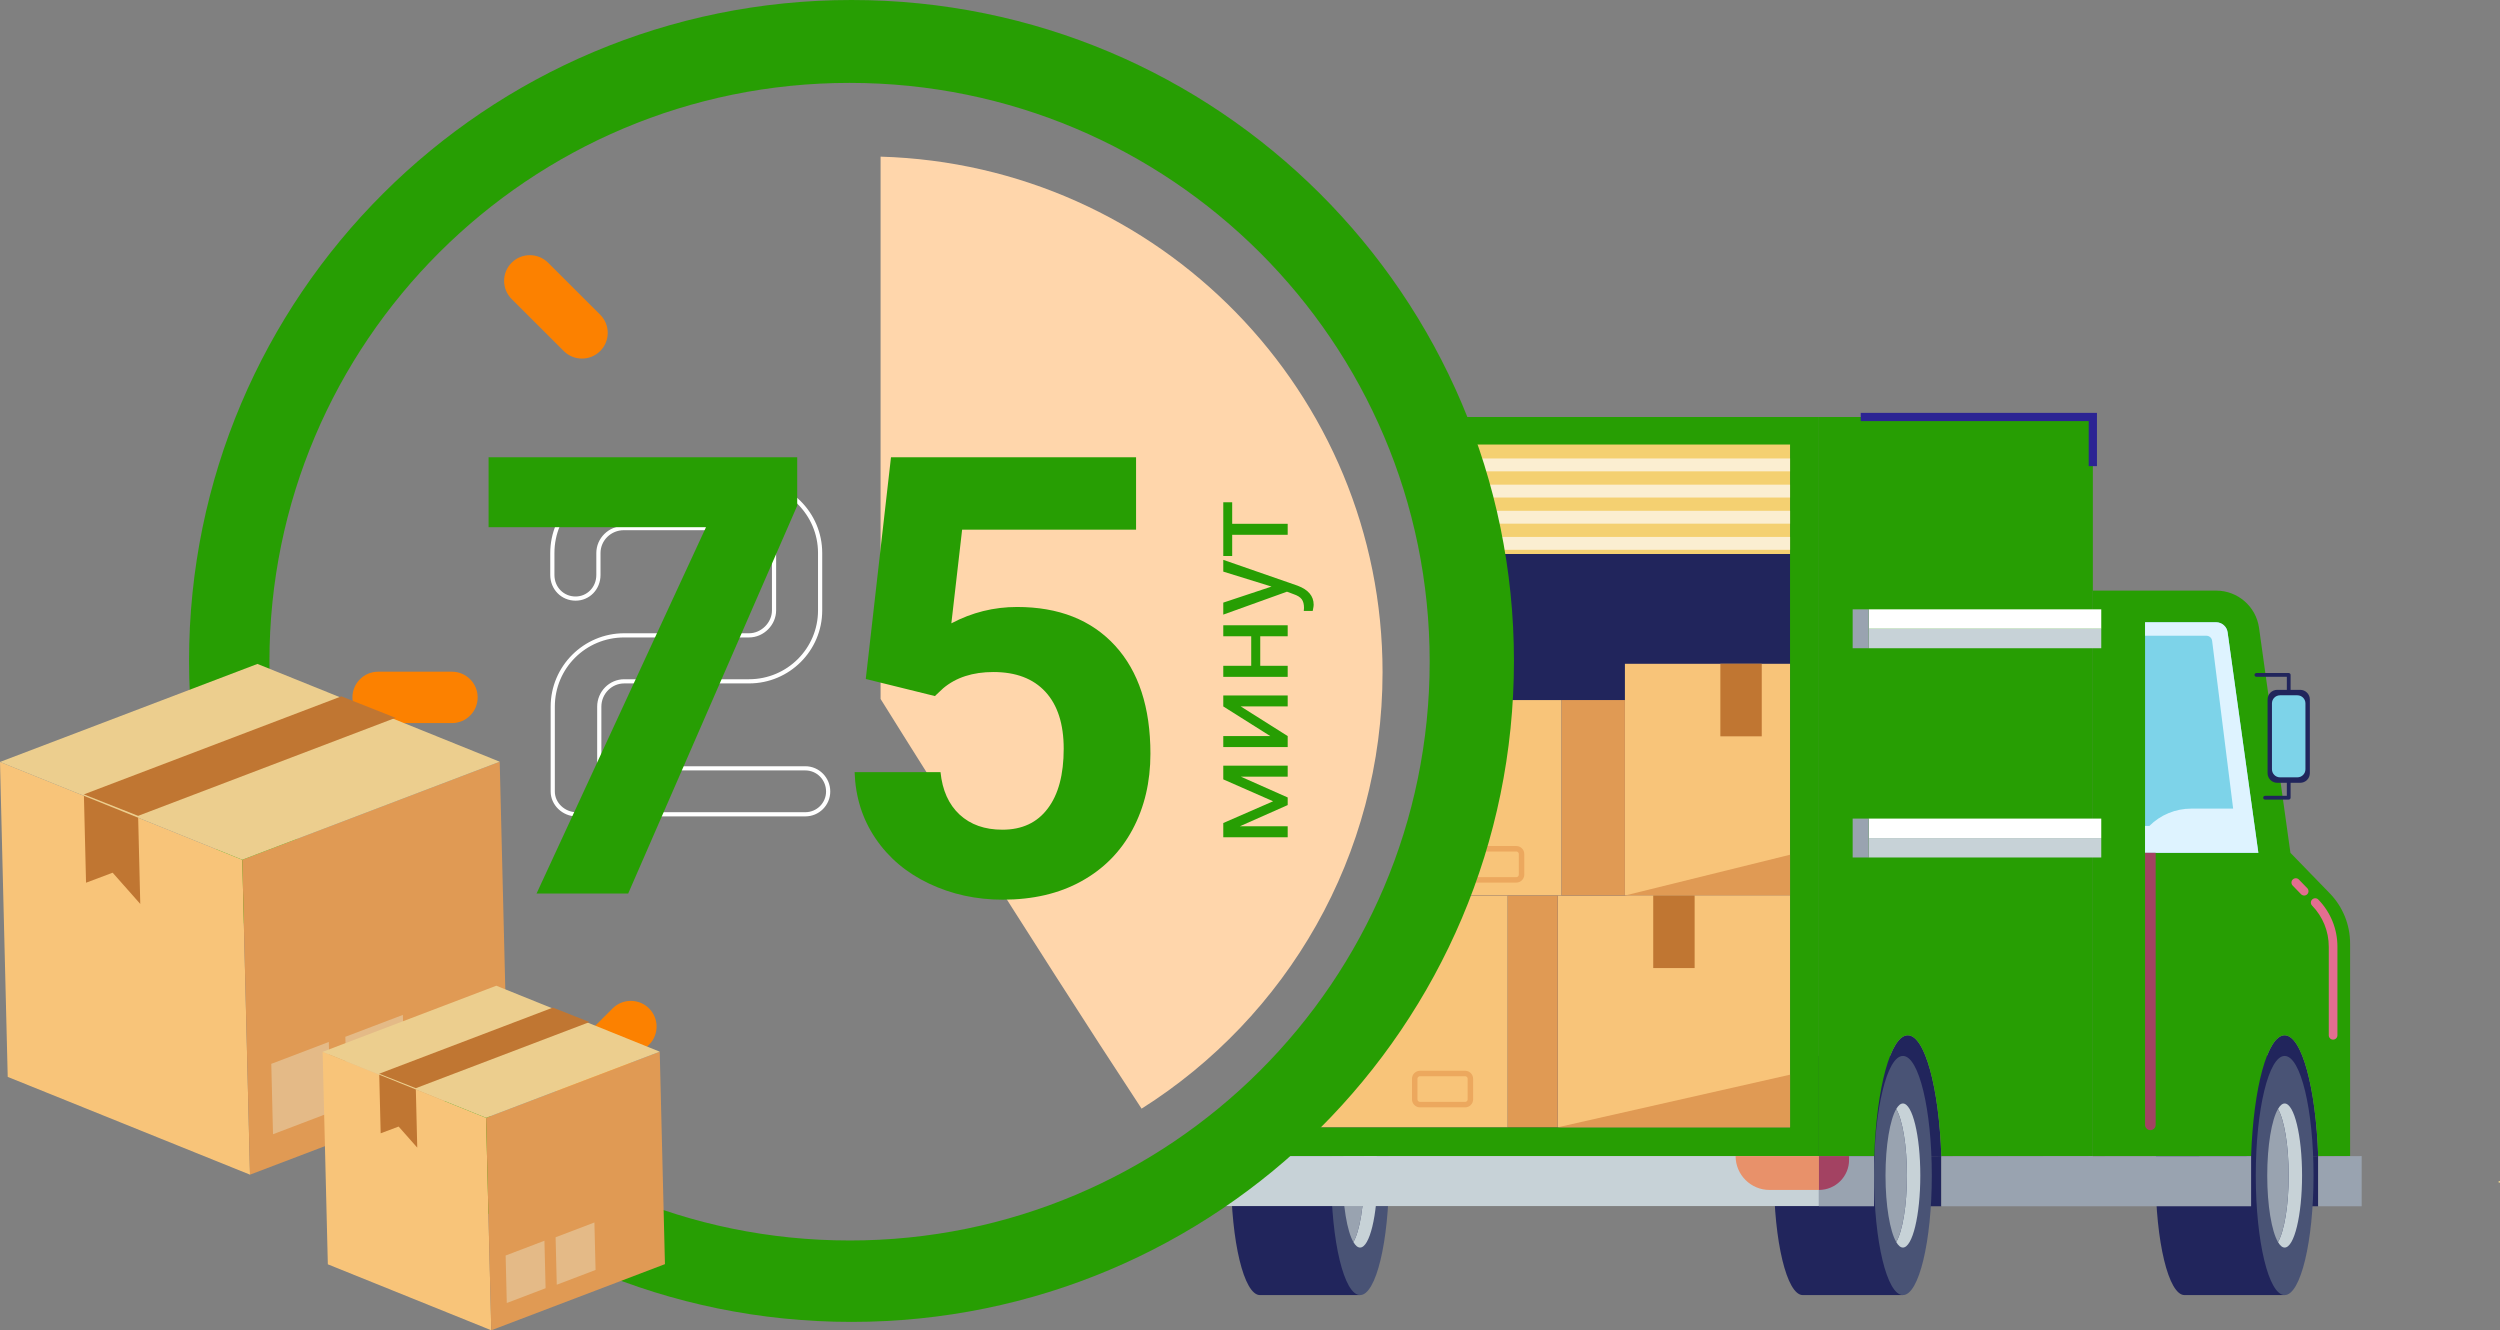 <svg width="327" height="174" viewBox="0 0 327 174" fill="none" xmlns="http://www.w3.org/2000/svg">
<rect x="0" y="0" width="327" height="174" fill="#808080" stroke="none"/>
<g clip-path="url(#clip0_16011_2719)">
<path d="M297.531 151.246V157.779H303.217V151.217L297.531 151.246Z" fill="#21255C"/>
<path d="M237.918 151.246V157.779H253.925V151.217L237.918 151.246Z" fill="#21255C"/>
<path d="M249.54 135.417C251.778 135.417 253.627 142.291 253.926 151.217H245.152C245.452 142.291 247.301 135.417 249.538 135.417H249.54Z" fill="#21255C"/>
<path d="M235.805 138.118H248.899V169.398H235.805C233.719 169.398 232.027 162.395 232.027 153.758C232.027 145.12 233.718 138.118 235.805 138.118Z" fill="#21255C"/>
<path d="M248.903 169.398C250.989 169.398 252.68 162.396 252.68 153.758C252.68 145.12 250.989 138.118 248.903 138.118C246.816 138.118 245.125 145.12 245.125 153.758C245.125 162.396 246.816 169.398 248.903 169.398Z" fill="#495375"/>
<path d="M248.027 145.056C248.297 144.592 248.591 144.336 248.901 144.336C250.158 144.336 251.177 148.554 251.177 153.758C251.177 158.962 250.158 163.18 248.901 163.18C248.591 163.18 248.295 162.923 248.027 162.46C248.85 161.042 249.43 157.679 249.43 153.758C249.43 149.836 248.85 146.474 248.027 145.056Z" fill="#C7D2D7"/>
<path d="M248.027 145.056C248.85 146.474 249.43 149.836 249.43 153.758C249.43 157.679 248.85 161.042 248.027 162.46C247.204 161.042 246.625 157.679 246.625 153.758C246.625 149.836 247.204 146.474 248.027 145.056Z" fill="#99A3B0"/>
<path d="M177.149 138.118H177.897V169.398H164.801C162.716 169.398 161.023 162.395 161.023 153.758V153.463C167.091 149.087 172.511 143.914 177.148 138.116L177.149 138.118Z" fill="#21255C"/>
<path d="M174.121 153.758C174.121 162.396 175.812 169.398 177.899 169.398C179.984 169.398 181.676 162.395 181.676 153.758C181.676 145.12 179.986 138.118 177.899 138.118C175.813 138.118 174.121 145.12 174.121 153.758Z" fill="#495375"/>
<path d="M177.023 145.056C177.293 144.592 177.587 144.336 177.897 144.336C179.154 144.336 180.173 148.554 180.173 153.758C180.173 158.962 179.154 163.18 177.897 163.18C177.587 163.18 177.292 162.923 177.023 162.46C177.846 161.042 178.426 157.679 178.426 153.758C178.426 149.836 177.846 146.474 177.023 145.056Z" fill="#C7D2D7"/>
<path d="M177.023 145.056C177.846 146.474 178.426 149.836 178.426 153.758C178.426 157.679 177.846 161.042 177.023 162.46C176.201 161.042 175.621 157.679 175.621 153.758C175.621 149.836 176.199 146.474 177.023 145.056Z" fill="#99A3B0"/>
<path d="M298.833 135.417C301.071 135.417 302.92 142.291 303.219 151.217H294.445C294.745 142.291 296.593 135.417 298.831 135.417H298.833Z" fill="#21255C"/>
<path d="M237.915 151.217H164C184.2 135.207 196.41 110.027 195.027 82.776C194.654 75.412 193.296 68.302 191.093 61.573C191.24 59.256 191.358 56.802 191.428 54.542H237.915V151.217Z" fill="#279E03"/>
<path d="M234.138 58.31V147.448H168.422C185.96 131.403 196.306 107.975 195.027 82.774C194.654 75.41 193.296 68.3 191.092 61.572C191.16 60.503 191.222 59.404 191.275 58.31H234.138Z" fill="#21255C"/>
<path d="M285.735 138.118H298.829V169.398H285.735C283.649 169.398 281.957 162.395 281.957 153.758C281.957 145.12 283.648 138.118 285.735 138.118Z" fill="#21255C"/>
<path d="M298.832 169.398C300.919 169.398 302.61 162.396 302.61 153.758C302.61 145.12 300.919 138.118 298.832 138.118C296.746 138.118 295.055 145.12 295.055 153.758C295.055 162.396 296.746 169.398 298.832 169.398Z" fill="#495375"/>
<path d="M297.961 145.056C298.23 144.592 298.525 144.336 298.834 144.336C300.091 144.336 301.11 148.554 301.11 153.758C301.11 158.962 300.091 163.18 298.834 163.18C298.525 163.18 298.229 162.923 297.961 162.46C298.784 161.042 299.363 157.679 299.363 153.758C299.363 149.836 298.784 146.474 297.961 145.056Z" fill="#C7D2D7"/>
<path d="M297.957 145.056C298.78 146.474 299.359 149.836 299.359 153.758C299.359 157.679 298.78 161.042 297.957 162.46C297.134 161.042 296.555 157.679 296.555 153.758C296.555 149.836 297.134 146.474 297.957 145.056Z" fill="#99A3B0"/>
<path d="M273.745 54.542V151.217H253.925C253.627 142.291 251.778 135.417 249.539 135.417C247.301 135.417 245.452 142.291 245.153 151.217H237.918V54.542H273.746H273.745Z" fill="#279E03"/>
<path d="M243.383 54.542H273.743V60.971" stroke="#2C2493" stroke-width="1.078" stroke-miterlimit="22.926"/>
<path d="M273.742 77.251H289.869C292.697 77.251 295.091 79.33 295.482 82.124L299.587 111.547L304.732 116.846C306.439 118.603 307.393 120.955 307.393 123.402V151.215H303.217C302.919 142.289 301.068 135.416 298.831 135.416C296.593 135.416 294.744 142.289 294.445 151.215H273.744V77.251H273.742Z" fill="#279E03"/>
<path d="M237.916 157.75H154.434C157.788 155.791 160.984 153.608 164.001 151.217H237.916V157.75Z" fill="#C7D2D7"/>
<path d="M245.125 151.217H237.918V157.779H245.125V151.217Z" fill="#99A3B0"/>
<path d="M273.742 151.217V151.246L294.445 151.217V157.779H273.742H253.922V151.246L273.742 151.217Z" fill="#99A3B0"/>
<path d="M303.219 151.246V157.779H308.906V151.217L303.219 151.246Z" fill="#99A3B0"/>
<path d="M280.576 81.397H289.871C290.62 81.397 291.265 81.955 291.367 82.697L295.392 111.547H280.574V81.397H280.576Z" fill="#7DD3E9"/>
<path d="M281.141 108.029C282.592 106.581 284.561 105.767 286.612 105.767H292.095L289.345 83.814C289.297 83.437 288.976 83.154 288.595 83.154H280.574V81.395H289.871C290.62 81.395 291.265 81.953 291.367 82.695L295.392 111.545H280.574V108.028H281.141V108.029Z" fill="#DEF3FF"/>
<path d="M281.961 111.548V147.131C281.961 147.514 281.651 147.823 281.267 147.823C280.886 147.823 280.574 147.514 280.574 147.131V111.548H281.959H281.961Z" fill="#A34262"/>
<path d="M305.17 135.982C305.483 135.982 305.736 135.729 305.736 135.417V123.826C305.736 121.514 304.848 119.325 303.236 117.664C303.018 117.44 302.659 117.434 302.434 117.651C302.209 117.868 302.204 118.227 302.421 118.451C303.828 119.9 304.603 121.809 304.603 123.826V135.417C304.603 135.73 304.857 135.984 305.17 135.984V135.982Z" fill="#E36E90"/>
<path d="M301.384 117.135C301.527 117.135 301.668 117.082 301.779 116.975C302.004 116.758 302.01 116.4 301.792 116.176L300.697 115.048C300.479 114.824 300.12 114.818 299.895 115.035C299.67 115.253 299.665 115.611 299.882 115.835L300.978 116.962C301.089 117.078 301.237 117.135 301.384 117.135Z" fill="#E36E90"/>
<path d="M197.219 147.448H168.422C177.563 139.084 184.751 128.716 189.356 117.135H197.219V147.448Z" fill="#F8C479"/>
<path d="M203.755 117.135H197.219V147.448H203.755V117.135Z" fill="#E09A54"/>
<path d="M185.739 144.484H191.635C192.017 144.484 192.327 144.175 192.327 143.794V141.104C192.327 140.723 192.017 140.414 191.635 140.414H185.739C185.357 140.414 185.047 140.723 185.047 141.104V143.794C185.047 144.175 185.357 144.484 185.739 144.484Z" stroke="#ECA85E" stroke-width="0.717" stroke-miterlimit="22.926"/>
<path d="M204.272 117.135H189.355C192.548 109.106 194.497 100.495 194.998 91.567H204.272V117.135Z" fill="#F8C479"/>
<path d="M212.541 91.567H204.273V117.135H212.541V91.567Z" fill="#E09A54"/>
<path d="M192.43 115.087H198.327C198.709 115.087 199.018 114.778 199.018 114.397V111.708C199.018 111.327 198.709 111.018 198.327 111.018H192.43C192.048 111.018 191.738 111.327 191.738 111.708V114.397C191.738 114.778 192.048 115.087 192.429 115.087H192.43Z" stroke="#ECA85E" stroke-width="0.717" stroke-miterlimit="22.926"/>
<path d="M234.136 86.824H212.539V117.135H234.136V86.824Z" fill="#F8C479"/>
<path d="M230.437 86.824H225.023V96.311H230.437V86.824Z" fill="#C07632"/>
<path d="M212.539 117.135H234.137V111.798L212.539 117.135Z" fill="#E09A54"/>
<path d="M234.138 117.135H203.758V147.448H234.138V117.135Z" fill="#F8C479"/>
<path d="M221.657 117.135H216.242V126.622H221.657V117.135Z" fill="#C07632"/>
<path d="M203.758 147.448H234.139V140.568L203.758 147.448Z" fill="#E09A54"/>
<path d="M231.455 155.645H237.924V151.215H227.016C227.016 153.662 229.003 155.645 231.453 155.645H231.455Z" fill="#E8916A"/>
<path d="M237.918 155.645C240.094 155.645 241.859 153.884 241.859 151.713V151.217H237.918V155.646V155.645Z" fill="#A34262"/>
<path d="M274.845 79.701H244.438V82.245H274.845V79.701Z" fill="white"/>
<path d="M274.845 82.245H244.438V84.789H274.845V82.245Z" fill="#C7D2D7"/>
<path d="M244.438 79.701V82.245V84.789H242.328V82.245V79.701H244.438Z" fill="#99A3B0"/>
<path d="M274.845 107.072H244.438V109.615H274.845V107.072Z" fill="white"/>
<path d="M274.845 109.615H244.438V112.159H274.845V109.615Z" fill="#C7D2D7"/>
<path d="M244.438 107.072V109.615V112.159H242.328V109.615V107.072H244.438Z" fill="#99A3B0"/>
<path d="M234.139 72.462H193.841C193.172 68.739 192.25 65.103 191.094 61.572C191.164 60.45 191.229 59.295 191.285 58.146H234.139V72.462Z" fill="#F4D071"/>
<path d="M234.139 61.654H191.121L191.094 61.572C191.127 61.044 191.159 60.509 191.189 59.971H234.139V61.654Z" fill="#FBEED1"/>
<path d="M234.137 65.075H192.151C191.994 64.511 191.833 63.95 191.664 63.391H234.137V65.075Z" fill="#FBEED1"/>
<path d="M234.14 68.497H193.027C192.895 67.934 192.76 67.373 192.617 66.813H234.14V68.497Z" fill="#FBEED1"/>
<path d="M234.14 71.917H193.743C193.638 71.355 193.527 70.794 193.41 70.234H234.14V71.917Z" fill="#FBEED1"/>
<path d="M299.363 104.587H296.27C296.134 104.587 296.024 104.477 296.024 104.341C296.024 104.206 296.133 104.095 296.27 104.095H299.118V88.524H295.137C295.002 88.524 294.891 88.414 294.891 88.278C294.891 88.142 295 88.032 295.137 88.032H299.364C299.5 88.032 299.611 88.141 299.611 88.278V104.339C299.611 104.474 299.501 104.585 299.364 104.585L299.363 104.587Z" fill="#21255C"/>
<path d="M300.865 102.391H297.862C297.164 102.391 296.598 101.826 296.598 101.13V91.492C296.598 90.796 297.164 90.231 297.862 90.231H300.865C301.563 90.231 302.129 90.796 302.129 91.492V101.13C302.129 101.826 301.563 102.391 300.865 102.391Z" fill="#21255C"/>
<path d="M300.494 101.676H298.228C297.645 101.676 297.172 101.204 297.172 100.622V91.999C297.172 91.417 297.645 90.945 298.228 90.945H300.494C301.078 90.945 301.551 91.417 301.551 91.999V100.622C301.551 101.204 301.078 101.676 300.494 101.676Z" fill="#7DD3E9"/>
<path d="M327.002 154.497H326.82V154.678H327.002V154.497Z" fill="#F7DD8C"/>
<path d="M115.18 20.491V91.423C115.18 91.423 135.26 123.645 149.319 145.012C168.262 133.049 180.838 111.957 180.838 87.937C180.838 51.326 151.618 21.545 115.18 20.489V20.491Z" fill="#FFD6AB"/>
<path d="M62.478 91.22C62.478 93.076 60.969 94.581 59.11 94.581H49.466C47.607 94.581 46.098 93.076 46.098 91.22C46.098 89.363 47.605 87.858 49.466 87.858H59.11C60.969 87.858 62.478 89.362 62.478 91.219V91.22Z" fill="#FC8100"/>
<path d="M78.504 45.917C77.19 47.229 75.057 47.229 73.741 45.917L66.923 39.114C65.609 37.801 65.609 35.674 66.923 34.361C68.236 33.049 70.371 33.049 71.687 34.361L78.504 41.163C79.82 42.476 79.82 44.604 78.504 45.917Z" fill="#FC8100"/>
<path d="M84.895 131.898C86.211 133.211 86.211 135.339 84.895 136.652L78.077 143.454C76.763 144.767 74.631 144.767 73.315 143.454C71.999 142.143 71.999 140.014 73.315 138.7L80.131 131.898C81.447 130.587 83.58 130.587 84.895 131.898Z" fill="#FC8100"/>
<path d="M97.921 63.279C102.902 63.279 106.997 67.309 106.997 72.334V79.844C106.997 84.813 102.958 88.844 97.978 88.844H81.651C79.714 88.844 78.11 90.446 78.11 92.434V100.771H105.336C106.831 100.771 108.049 101.987 108.049 103.531C108.049 105.022 106.831 106.236 105.336 106.236H75.397C73.903 106.236 72.572 105.021 72.572 103.531V92.434C72.572 87.409 76.614 83.378 81.648 83.378H97.976C99.913 83.378 101.517 81.722 101.517 79.844V72.334C101.517 70.348 99.858 68.801 97.919 68.801H81.595C79.605 68.801 77.999 70.403 77.999 72.334V75.206C77.999 76.808 76.779 78.022 75.286 78.022C73.738 78.022 72.52 76.808 72.52 75.206V72.334C72.52 67.309 76.562 63.279 81.596 63.279H97.921ZM97.921 62.732H81.596C76.289 62.732 71.973 67.039 71.973 72.334V75.206C71.973 77.091 73.428 78.568 75.286 78.568C77.115 78.568 78.548 77.091 78.548 75.206V72.334C78.548 70.688 79.916 69.349 81.596 69.349H97.921C99.601 69.349 100.971 70.688 100.971 72.334V79.844C100.971 81.436 99.573 82.83 97.978 82.83H81.651C76.344 82.83 72.026 87.137 72.026 92.434V103.531C72.026 105.294 73.571 106.784 75.399 106.784H105.338C107.137 106.784 108.598 105.324 108.598 103.531C108.598 101.708 107.135 100.224 105.338 100.224H78.659V92.434C78.659 90.757 80.001 89.391 81.651 89.391H97.978C103.254 89.391 107.546 85.107 107.546 79.844V72.334C107.546 67.039 103.229 62.732 97.922 62.732H97.921Z" fill="white"/>
<path d="M111.376 0C63.521 0 24.727 38.705 24.727 86.453C24.727 134.2 63.521 172.905 111.376 172.905C159.231 172.905 198.025 134.199 198.025 86.453C198.025 38.707 159.231 0 111.376 0ZM111.121 162.255C69.213 162.255 35.241 128.36 35.241 86.548C35.241 44.735 69.214 10.842 111.121 10.842C153.029 10.842 187.001 44.736 187.001 86.549C187.001 128.362 153.027 162.257 111.121 162.257V162.255Z" fill="#279E03"/>
<path d="M32.701 153.647L1.01 140.857L0 99.663L31.689 112.456L32.701 153.647Z" fill="#F8C479"/>
<path d="M18.348 118.235L14.735 114.15L11.255 115.46L10.973 103.938L18.067 106.714L18.348 118.235Z" fill="#C07632"/>
<path d="M32.699 153.647L66.374 140.825L65.361 99.633L31.688 112.456L32.699 153.647Z" fill="#E09A54"/>
<path d="M35.709 148.358L43.236 145.492L43.008 136.287L35.484 139.152L35.709 148.358Z" fill="#E4BA87"/>
<path d="M45.397 144.815L52.922 141.951L52.697 132.747L45.172 135.611L45.397 144.815Z" fill="#E4BA87"/>
<path d="M0 99.663L33.675 86.841L65.362 99.633L31.689 112.456L0 99.663Z" fill="#ECCE8E"/>
<path d="M10.969 103.905L44.647 91.082L51.741 93.892L18.066 106.714L10.969 103.905Z" fill="#C07632"/>
<path d="M64.26 174L42.881 165.372L42.199 137.581L63.577 146.211L64.26 174Z" fill="#F8C479"/>
<path d="M54.577 150.11L52.14 147.354L49.792 148.237L49.602 140.465L54.388 142.337L54.577 150.11Z" fill="#C07632"/>
<path d="M64.257 174L86.975 165.35L86.292 137.561L63.574 146.211L64.257 174Z" fill="#E09A54"/>
<path d="M66.288 170.432L71.364 168.498L71.212 162.288L66.137 164.221L66.288 170.432Z" fill="#E4BA87"/>
<path d="M72.825 168.042L77.901 166.109L77.748 159.9L72.672 161.834L72.825 168.042Z" fill="#E4BA87"/>
<path d="M42.199 137.581L64.917 128.931L86.295 137.561L63.577 146.211L42.199 137.581Z" fill="#ECCE8E"/>
<path d="M49.598 140.443L72.317 131.792L77.104 133.687L54.386 142.337L49.598 140.443Z" fill="#C07632"/>
<path d="M104.273 66.15L82.166 116.875H70.18L92.344 68.959H63.906V59.809H104.275V66.15H104.273ZM113.243 88.811L116.542 59.809H148.597V69.281H125.846L124.437 81.533C127.134 80.102 130.004 79.393 133.032 79.393C138.489 79.393 142.752 81.079 145.85 84.45C148.934 87.82 150.475 92.53 150.475 98.59C150.475 102.281 149.698 105.573 148.143 108.488C146.586 111.404 144.348 113.666 141.439 115.27C138.544 116.876 135.112 117.677 131.155 117.677C127.698 117.677 124.494 116.981 121.529 115.578C118.567 114.173 116.235 112.207 114.517 109.664C112.802 107.138 111.891 104.247 111.783 100.996H123.019C123.26 103.377 124.092 105.224 125.513 106.547C126.947 107.873 128.812 108.525 131.117 108.525C133.678 108.525 135.662 107.604 137.043 105.757C138.436 103.924 139.133 101.315 139.133 97.931C139.133 94.694 138.329 92.208 136.733 90.481C135.139 88.755 132.872 87.901 129.936 87.901C127.242 87.901 125.056 88.61 123.381 90.015L122.283 91.044L113.246 88.811H113.243Z" fill="#279E03"/>
<path d="M166.523 104.807L160.005 101.943V100.15H168.43V101.588H162.303L168.43 104.308V105.303L162.17 108.078H168.43V109.516H160.005V107.651L166.523 104.807ZM160.005 92.401V90.963H168.43V92.401H162.287L168.43 96.279V97.717H160.005V96.279H166.155L160.005 92.401ZM168.43 81.784V83.222H164.84V87.084H168.43V88.531H160.005V87.084H163.659V83.222H160.005V81.784H168.43ZM166.318 76.724L160.005 74.767V73.228L169.727 76.608C171.128 77.133 171.827 77.964 171.827 79.104L171.803 79.375L171.702 79.911H170.534L170.566 79.524C170.566 79.037 170.468 78.657 170.27 78.385C170.074 78.112 169.713 77.889 169.188 77.711L168.335 77.393L160.004 80.393V78.823L166.317 76.724H166.318ZM161.17 65.693V68.516H168.43V69.954H161.17V72.721H160.005V65.693H161.17Z" fill="#279E03"/>
</g>
<defs>
<clipPath id="clip0_16011_2719">
<rect width="327" height="174" fill="white"/>
</clipPath>
</defs>
</svg>
